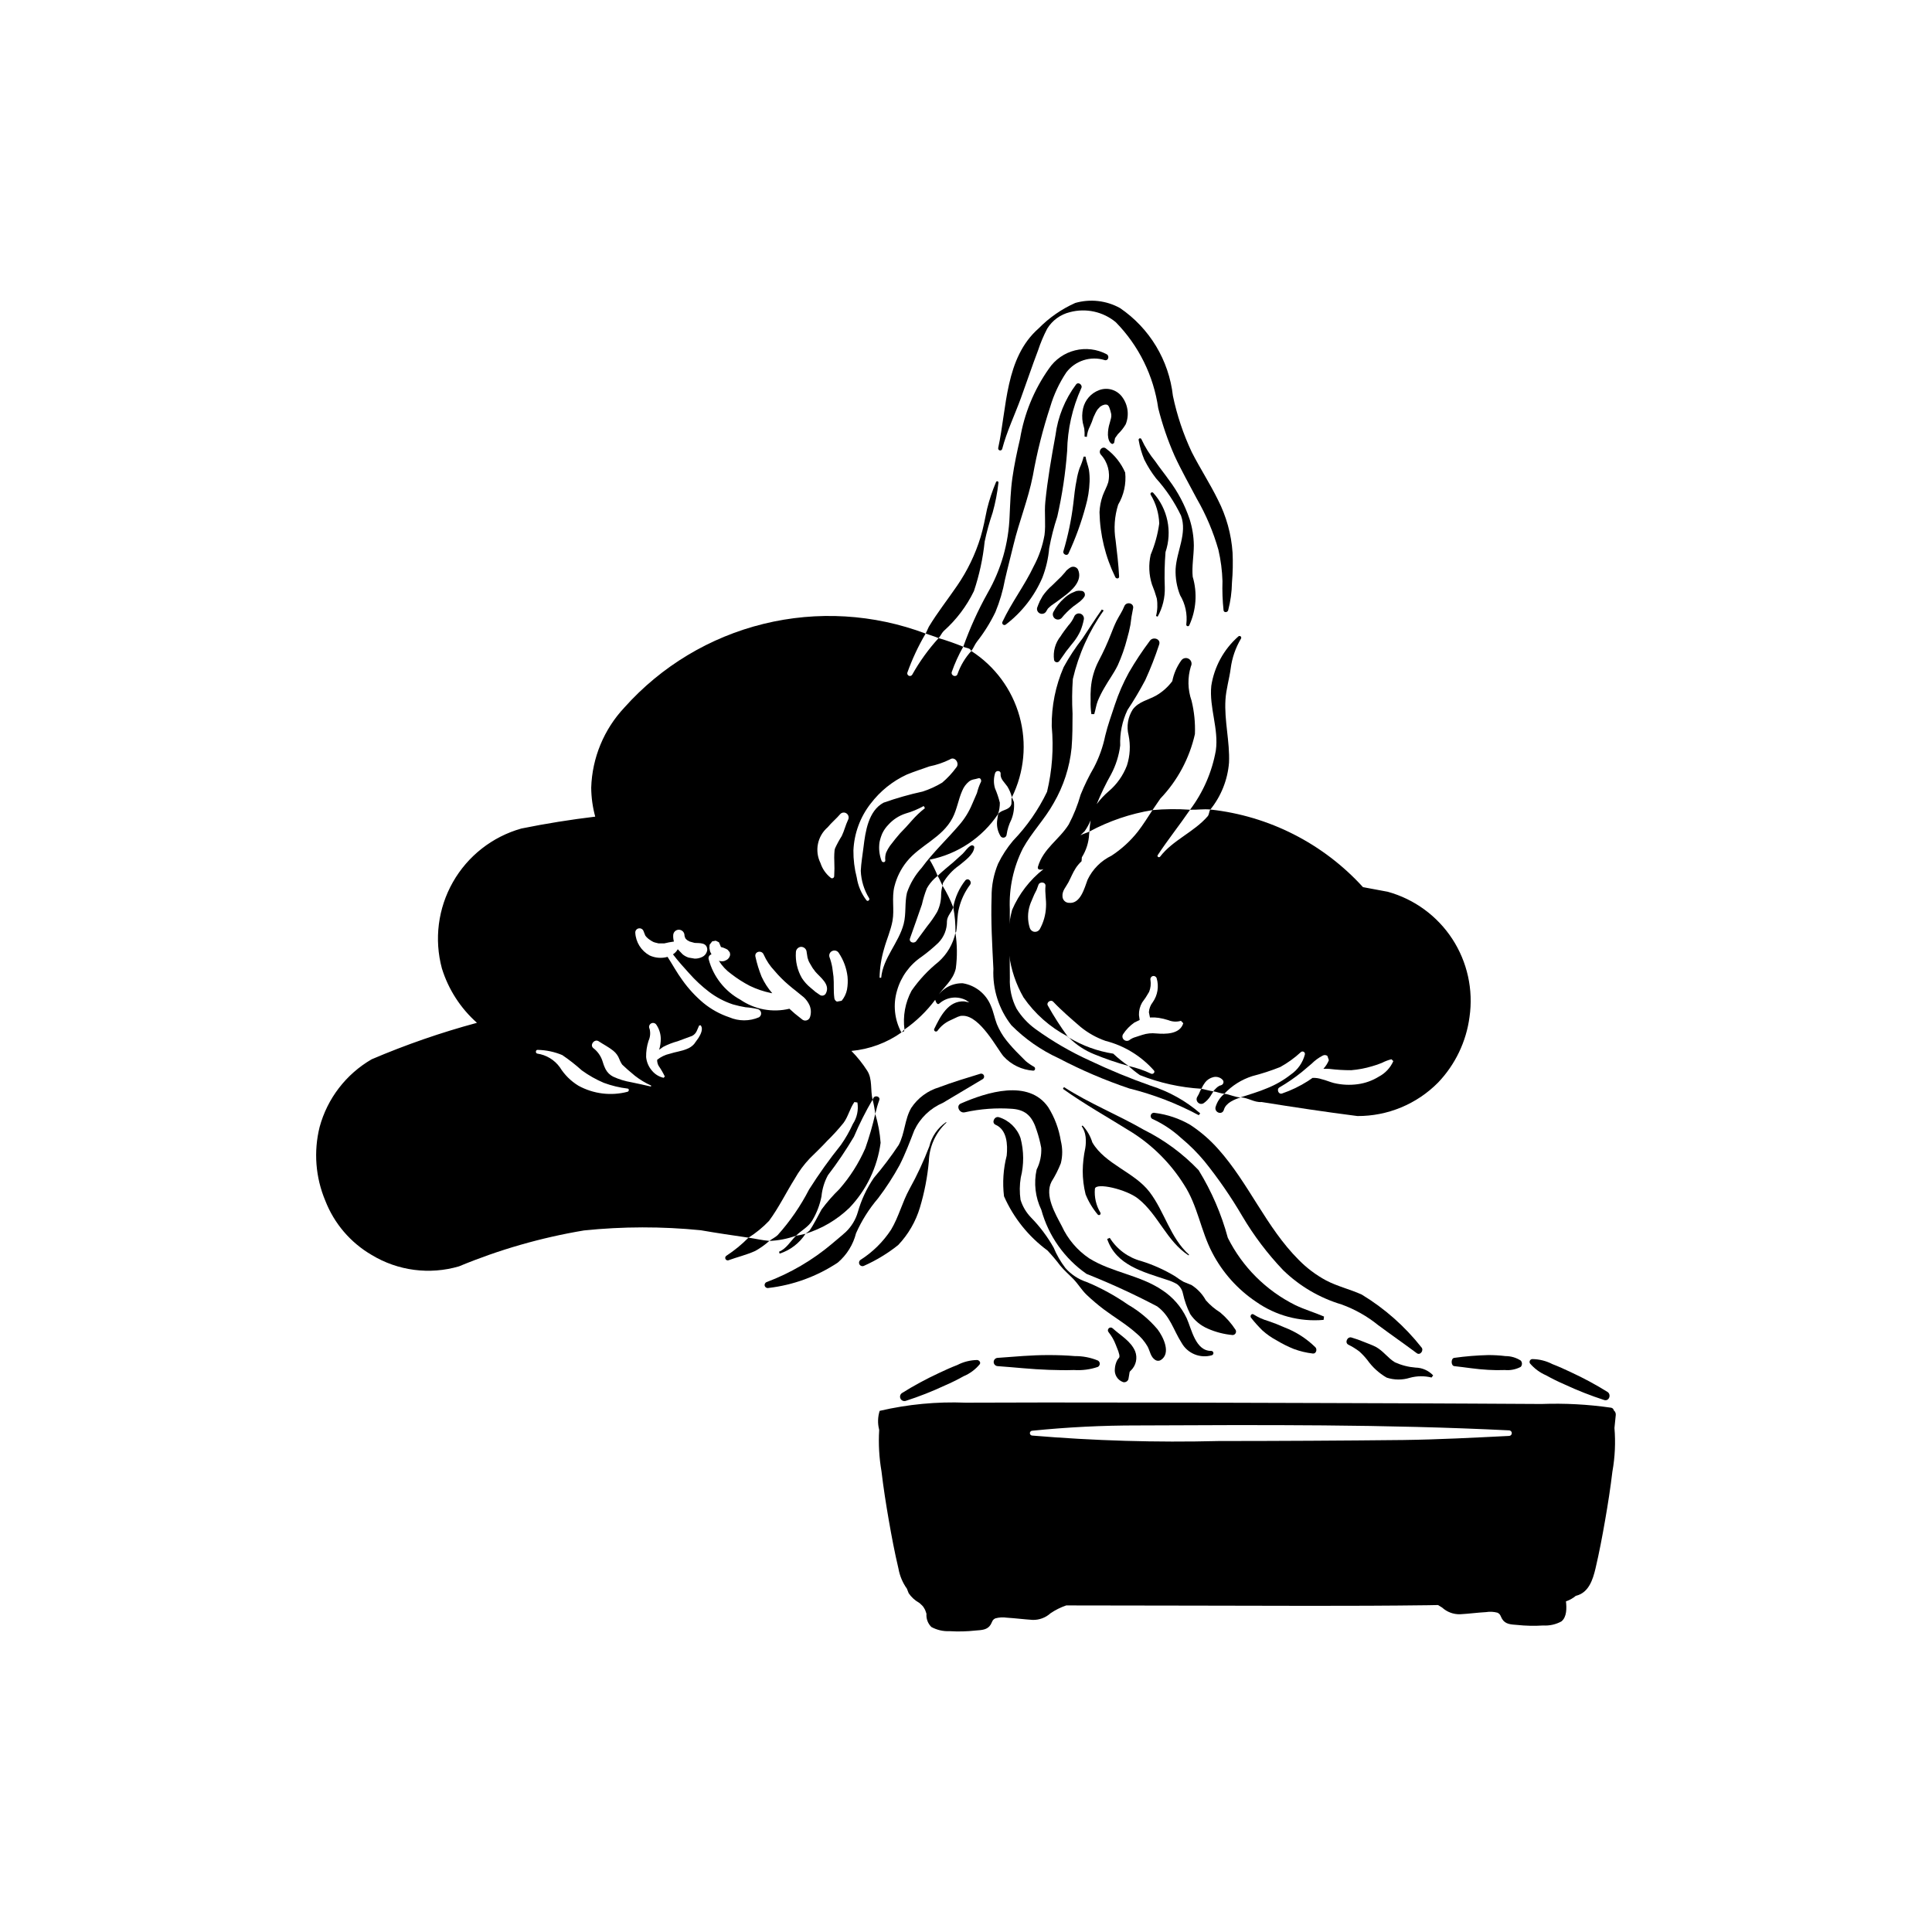 <?xml version="1.0" encoding="UTF-8"?>
<!-- Uploaded to: SVG Repo, www.svgrepo.com, Generator: SVG Repo Mixer Tools -->
<svg fill="#000000" width="800px" height="800px" version="1.1" viewBox="144 144 512 512" xmlns="http://www.w3.org/2000/svg">
 <g>
  <path d="m366.45 459.12c-1.723 1.672-3.305 3.481-4.731 5.414-1.062 1.895-1.984 3.863-3.223 5.633l-1.031 0.789v-0.004c4.371-1.348 8.367-3.707 11.66-6.887 4.504-4.723 7.391-10.75 8.246-17.219-0.188-2.598-0.664-5.164-1.422-7.652-0.703 3.09-1.586 6.137-2.637 9.125-1.723 3.93-4.035 7.574-6.863 10.801z"/>
  <path d="m383.57 417.33 0.102-0.504-0.707 0.707z"/>
  <path d="m354.66 456.3c1.09-1.926 2.414-3.707 3.938-5.312 1.543-1.523 3.094-3 4.57-4.602h-0.004c1.551-1.508 3.012-3.113 4.375-4.797 1.254-1.695 1.668-3.812 2.879-5.535l0.812 0.121-0.004 0.004c0.324 1.977-0.109 4.004-1.207 5.684-0.887 1.957-1.953 3.828-3.191 5.582-3.023 3.769-5.832 7.703-8.414 11.785-2.246 4.363-5.039 8.422-8.316 12.078-0.641 0.617-1.488 0.984-2.207 1.551h0.031v-0.004c2.398-0.098 4.766-0.562 7.023-1.375 1.457-1.449 3.383-2.359 4.367-4.133 1.148-1.938 1.953-4.059 2.387-6.273 0.184-1.973 0.766-3.891 1.711-5.633 2.5-3.262 4.805-6.672 6.894-10.207 1.434-3.375 3.082-6.656 4.938-9.816-0.621-2.582 0.02-5.441-1.426-7.676-1.211-1.887-2.613-3.644-4.188-5.238 4.82-0.441 9.438-2.152 13.375-4.969l-0.152 0.023c-1.816-3.387-2.223-7.359-1.125-11.043 1.039-3.66 3.34-6.832 6.492-8.957 1.559-1.129 3.039-2.363 4.434-3.688 1.512-1.531 2.34-3.609 2.297-5.758 0.102-1.477 1.27-2.387 1.668-3.664v-0.004c-0.766-1.992-1.715-3.914-2.836-5.731-0.227 0.77-0.352 1.562-0.371 2.363 0.008 1.594-0.355 3.168-1.062 4.598-0.785 1.336-1.672 2.609-2.652 3.812l-2.879 3.91c-0.566 0.762-2.016 0.344-1.66-0.715 1.031-2.977 2.144-5.953 3.148-8.953l0.004 0.004c0.328-1.477 0.77-2.926 1.328-4.332 0.535-0.945 1.211-1.809 1.996-2.562l0.848-0.738v0.004c-0.59-1.484-1.301-2.914-2.121-4.281 7.414-1.473 13.941-5.824 18.148-12.105 0.312-0.969 0.469-1.98 0.461-3-0.324-1.305-0.754-2.578-1.285-3.812-0.395-1.328-0.379-2.742 0.043-4.059 0.25-0.762 1.531-0.688 1.449 0.203-0.129 1.379 1.051 2.312 1.785 3.371v-0.004c0.547 0.891 0.953 1.863 1.199 2.879 3.289-6.656 4.012-14.289 2.027-21.441-1.984-7.152-6.535-13.324-12.781-17.332-1.605 1.754-2.84 3.809-3.637 6.051-0.258 1.008-1.758 0.59-1.562-0.441 0.816-2.336 1.836-4.594 3.059-6.742-2.137-0.879-4.316-1.641-6.531-2.289-2.699 2.965-5.047 6.223-7.004 9.719-0.188 0.285-0.555 0.398-0.867 0.262-0.316-0.133-0.488-0.469-0.414-0.805 1.285-3.606 2.91-7.078 4.852-10.379-13.727-5.172-28.695-6.07-42.941-2.574-14.25 3.496-27.102 11.223-36.879 22.16-5.426 5.773-8.559 13.332-8.805 21.254 0.023 2.594 0.379 5.172 1.062 7.676-6.519 0.785-13.043 1.82-19.574 3.148-7.684 2.164-14.203 7.273-18.145 14.211-3.941 6.941-4.988 15.156-2.914 22.863 1.723 5.562 4.938 10.551 9.297 14.414-9.52 2.566-18.844 5.797-27.91 9.668-6.785 3.934-11.742 10.383-13.793 17.953-1.617 6.504-1.086 13.355 1.512 19.531 2.352 6.043 6.684 11.109 12.285 14.367 6.949 4.211 15.344 5.305 23.137 3.023 10.645-4.426 21.762-7.621 33.133-9.52 10.281-1.062 20.645-1.078 30.934-0.051 4.211 0.738 8.438 1.352 12.664 1.969h-0.004c1.992-1.254 3.82-2.75 5.441-4.453 2.609-3.539 4.527-7.523 6.859-11.238zm44.355-102.78c0.383-0.941 0.996-1.77 1.781-2.41 0.816-0.641 1.543-0.543 2.398-0.836 0.719-0.297 1.035 0.664 0.672 1.133v-0.004c-0.406 0.887-0.73 1.809-0.965 2.758l-1.254 2.902h-0.004c-0.824 2.004-1.965 3.863-3.383 5.508-3.316 3.887-6.953 7.254-9.988 11.387h0.004c-1.742 1.918-3.078 4.168-3.918 6.617-0.645 2.707-0.168 5.535-0.871 8.262-1.309 5.043-5.481 9.027-5.965 14.27h-0.422c0.051-2.602 0.449-5.184 1.191-7.676 0.684-2.484 1.77-4.844 2.234-7.402 0.543-3.023-0.258-6.074 0.504-9.102 0.598-2.402 1.711-4.644 3.258-6.57 3.562-4.426 9.402-6.32 12.152-11.609 1.184-2.285 1.527-4.867 2.574-7.231zm-21.938 13.703c0.16-0.812 0.41-1.602 0.738-2.359 0.402-0.848 0.941-1.621 1.598-2.289 1.234-1.379 2.812-2.41 4.574-2.981 1.676-0.477 3.285-1.145 4.805-1.992l0.324 0.566c-1.27 0.992-2.441 2.106-3.5 3.324-1.016 1.156-2.031 2.289-3.113 3.371l-1.242 1.477-1.418 1.816c-0.391 0.559-0.727 1.152-1.004 1.773-0.23 0.664-0.309 1.367-0.227 2.066 0.043 0.613-0.812 0.641-0.992 0.121-0.594-1.559-0.781-3.246-0.543-4.898zm-2.336-10.258h-0.004c2.512-3.312 5.801-5.957 9.574-7.699 1.957-0.805 4-1.449 5.992-2.164h-0.004c1.887-0.375 3.719-0.996 5.441-1.848 1.293-0.934 2.688 1.082 1.656 2.164v0.004c-1.07 1.469-2.316 2.809-3.703 3.984-1.625 0.98-3.359 1.773-5.168 2.359-3.516 0.766-6.984 1.75-10.375 2.953-4.023 2.164-4.816 7.676-5.309 11.758-0.246 2.09-0.633 4.207-0.727 6.297v0.004c0.105 2.578 0.871 5.086 2.227 7.281 0.215 0.441-0.363 0.934-0.707 0.543v-0.004c-1.355-1.758-2.242-3.832-2.582-6.027-0.613-2.352-0.91-4.777-0.887-7.211 0.199-4.508 1.797-8.84 4.57-12.398zm-6.273 49.273c-0.219 1.094-0.707 2.117-1.422 2.977l-1.25 0.223c-0.422-0.184-0.699-0.598-0.703-1.059-0.246-1.844-0.043-3.715-0.211-5.559l-0.324-2.461c-0.168-0.941-0.418-1.863-0.75-2.758-0.188-0.656 0.156-1.348 0.793-1.598 0.629-0.266 1.359-0.023 1.703 0.566 1.25 1.871 2.039 4.012 2.301 6.246 0.113 1.141 0.066 2.289-0.137 3.418zm-5.125-43c1.023-1.254 2.312-2.289 3.348-3.519 0.457-0.473 1.199-0.516 1.711-0.102 0.508 0.402 0.648 1.109 0.332 1.672-0.656 1.379-0.996 2.879-1.66 4.254v0.004c-0.664 1.047-1.258 2.141-1.777 3.269l-0.117 0.441-0.02 0.195-0.062 0.82c-0.039 0.664-0.023 1.305 0 1.945 0.059 1.328 0.051 2.656-0.031 3.984-0.004 0.223-0.141 0.426-0.348 0.512-0.207 0.086-0.445 0.039-0.605-0.121-1.254-1.004-2.188-2.356-2.684-3.883-1.598-3.227-0.812-7.125 1.914-9.473zm-6.996 31.688-0.004-0.004c0.781 0.023 1.406 0.648 1.43 1.426l0.227 1.426 0.234 0.738 0.082 0.195 0.152 0.32 0.805 1.379 0.195 0.297 0.258 0.32 0.227 0.32 0.02 0.051c1.352 1.625 4.199 3.469 2.856 5.93v-0.004c-0.305 0.516-0.969 0.691-1.488 0.395l-1.309-0.906-0.293-0.277h-0.004l-0.043-0.027-0.875-0.738c-0.895-0.727-1.672-1.59-2.305-2.559-1.199-2.078-1.754-4.465-1.594-6.859 0.016-0.781 0.648-1.41 1.426-1.43zm-24.164 1.23-0.188-0.895 0.062-0.906 0.684-0.887 0.941-0.172 0.848 0.418 0.43 1.008 0.035 0.121 0.062 0.125 0.062 0.023 0.07 0.023 0.301 0.074 0.301 0.102 0.578 0.246 0.383 0.203h-0.004l0.02 0.023 0.18 0.121 0.102 0.102-0.215-0.18 0.543 0.641 0.117 0.543-0.047 0.367-0.004-0.004c-0.133 0.496-0.465 0.914-0.914 1.16l-0.613 0.27h-0.004c-0.383 0.086-0.781 0.086-1.168 0l-0.246-0.074c0.859 1.379 1.98 2.574 3.301 3.516 1.547 1.199 3.199 2.254 4.938 3.152 1.75 0.84 3.594 1.469 5.492 1.867l0.426 0.074c-1.148-1.324-2.106-2.809-2.836-4.402-0.684-1.699-1.223-3.453-1.613-5.238-0.375-1.426 1.66-1.914 2.184-0.59 0.703 1.578 1.672 3.023 2.859 4.277 1.145 1.359 2.398 2.621 3.754 3.766l1.059 0.887 0.312 0.246 0.32 0.246 2.305 1.871v-0.004c0.652 0.605 1.172 1.332 1.539 2.141 0.414 0.984 0.461 2.086 0.129 3.102-0.133 0.441-0.484 0.785-0.934 0.898-0.449 0.117-0.926-0.012-1.254-0.336l-1.855-1.477-1.426-1.277h-0.004c-4.469 1.07-9.184 0.203-12.977-2.387-4.148-2.266-7.184-6.133-8.402-10.699-0.086-0.273-0.059-0.57 0.078-0.824 0.141-0.25 0.375-0.434 0.652-0.504zm-21.844 37.172-0.004-0.004c-4.394 1.16-9.066 0.586-13.051-1.602-2.004-1.223-3.691-2.898-4.926-4.894-1.426-1.961-3.582-3.266-5.984-3.617-0.543-0.121-0.438-1.059 0.137-0.984 2.234 0.047 4.441 0.516 6.5 1.379 1.816 1.234 3.547 2.59 5.18 4.059 1.812 1.316 3.769 2.422 5.828 3.297 2.039 0.754 4.16 1.266 6.316 1.523 0.445 0.047 0.383 0.711 0 0.836zm6.152-1.387c-1.723-0.418-3.457-0.762-5.184-1.133-1.656-0.277-3.269-0.773-4.797-1.477-0.863-0.426-1.566-1.117-2.016-1.969-0.371-0.746-0.664-1.531-0.887-2.336-0.461-1.297-1.285-2.434-2.379-3.273-1.016-0.836 0.312-2.508 1.402-1.82 1.297 0.859 2.688 1.551 3.906 2.531v0.004c0.73 0.586 1.285 1.359 1.609 2.238l0.152 0.371 0.184 0.371 0.266 0.465 0.148 0.223 1.445 1.328 1.949 1.648c1.32 1.027 2.762 1.895 4.293 2.582zm12.602-12.867-1.145 1.602c-0.52 0.586-1.18 1.031-1.914 1.305-1.453 0.617-3.062 0.785-4.559 1.281v-0.004c-1.215 0.273-2.352 0.82-3.324 1.602-0.016 0.547 0.113 1.09 0.371 1.57 0.629 0.906 1.188 1.859 1.664 2.856l-0.324 0.344c-1.199-0.266-2.277-0.922-3.062-1.867-0.895-1.02-1.445-2.293-1.57-3.644-0.027-1.449 0.188-2.898 0.633-4.277 0.457-0.996 0.559-2.113 0.289-3.176-0.141-0.238-0.18-0.527-0.105-0.793 0.07-0.27 0.242-0.5 0.484-0.641 0.5-0.293 1.145-0.125 1.438 0.379 0.719 1.07 1.113 2.324 1.141 3.613 0.012 1.008-0.133 2.016-0.43 2.977l1.059-0.762c1.227-0.637 2.519-1.141 3.856-1.5l1.988-0.738 1.797-0.66c0.543-0.266 0.98-0.707 1.234-1.254l0.672-1.527 0.379-0.051c0.812 0.934-0.016 2.484-0.57 3.367zm8.18-5.484c-2.496-0.836-4.82-2.117-6.856-3.789-2.098-1.758-3.961-3.777-5.547-6.004-1.465-1.984-2.633-4.156-3.961-6.215-1.578 0.438-3.262 0.305-4.75-0.375-2.238-1.227-3.684-3.527-3.805-6.078-0.004-0.566 0.422-1.043 0.984-1.105 0.555-0.074 1.082 0.27 1.234 0.812l0.453 1.133 0.109 0.121 0.223 0.27 0.48 0.441 0.031 0.023h0.012l0.266 0.195 0.555 0.367 0.512 0.27 0.078 0.023 0.312 0.102 0.695 0.172 0.211 0.047h0.203c0.48 0.023 0.945 0 1.422 0l0.012-0.023 0.344-0.066 0.762-0.172 1.348-0.223c-0.152-0.516-0.219-1.059-0.195-1.598-0.008-0.402 0.145-0.793 0.426-1.082 0.281-0.289 0.668-0.453 1.07-0.453s0.789 0.164 1.07 0.453c0.281 0.289 0.434 0.68 0.426 1.082l0.031 0.172 0.055 0.172 0.062 0.195 0.109 0.223 0.086 0.121 0.289 0.27 0.047 0.051 0.07 0.047 0.621 0.344 1.32 0.367c1.371 0.074 3.246-0.121 3.348 1.746l0.004 0.008c-0.066 0.852-0.586 1.605-1.359 1.969-0.613 0.305-1.293 0.457-1.977 0.441l-1.598-0.27c-0.582-0.184-1.121-0.477-1.594-0.863l-1.297-1.352c-0.305 0.547-0.742 1.012-1.27 1.352 1.328 1.746 2.812 3.394 4.281 5.019h0.004c1.605 1.82 3.387 3.473 5.316 4.945 1.895 1.434 4.012 2.547 6.269 3.297 1.102 0.316 2.223 0.57 3.356 0.762 1.109 0.074 2.207 0.242 3.289 0.492 0.449 0.137 0.777 0.523 0.84 0.992 0.062 0.465-0.156 0.922-0.555 1.172-2.512 1.082-5.359 1.082-7.875 0z"/>
  <path d="m385.57 406.55c-1.684 3.148-2.34 6.746-1.871 10.281 3.113-2.172 5.859-4.828 8.133-7.871 0.211 0.664 0.605 1.551 1.188 0.906v0.004c1.949-1.664 4.711-1.984 6.988-0.809l0.867 0.59-1.328-0.27c-4.285-0.246-6.383 4.059-7.969 7.305h-0.004c-0.09 0.234 0.004 0.496 0.223 0.621 0.215 0.121 0.492 0.066 0.645-0.129 0.859-1.207 2.027-2.168 3.379-2.777l2-0.934 0.762-0.25 0.598-0.023c4.586-0.023 9.152 8.906 10.77 10.75 2.027 2.219 4.832 3.574 7.828 3.789 0.57 0.051 0.707-0.738 0.277-1.008-0.793-0.438-1.539-0.945-2.231-1.527l-1.688-1.695c-1.219-1.195-2.363-2.461-3.43-3.789-1.047-1.316-1.898-2.777-2.535-4.332-0.605-1.574-0.875-3.223-1.562-4.797-1.254-3.164-4.074-5.441-7.43-6.004-2.719-0.098-5.293 1.238-6.777 3.519 1.637-2.512 4.168-4.258 4.894-7.43 0.418-3.137 0.383-6.32-0.098-9.445-0.645 2.969-2.215 5.656-4.484 7.672-2.738 2.195-5.144 4.773-7.144 7.652z"/>
  <path d="m451.46 371.01c-0.289 0.367-0.922 0.023-0.652-0.395 2.688-4.082 5.805-7.973 8.574-12.031v0.004c-3.32-0.238-6.652-0.203-9.965 0.098-1.254 1.914-2.473 3.887-3.887 5.707-1.961 2.488-4.316 4.637-6.965 6.371-2.781 1.34-5.019 3.586-6.344 6.371-0.832 2.191-1.875 6.496-4.969 6.125v0.004c-0.922-0.035-1.66-0.781-1.684-1.703-0.129-1.477 0.93-2.508 1.574-3.738 0.656-1.254 1.168-2.582 1.957-3.789 0.434-0.656 0.945-1.258 1.523-1.793l0.078-1.059h0.004c1.164-1.848 1.828-3.965 1.926-6.148l0.074-0.664c-0.781 0.395-1.625 0.566-2.391 1.008l1.156-1.133-0.004 0.004c0.621-0.895 1.148-1.852 1.57-2.856-0.164 0.984-0.277 1.98-0.336 2.977 5.219-2.809 10.867-4.731 16.715-5.68l2.086-3.051c4.551-4.766 7.719-10.676 9.164-17.102 0.117-2.973-0.18-5.945-0.887-8.832-1.031-2.938-1.098-6.129-0.184-9.105 0.383-0.711 0.137-1.594-0.559-2.004-0.695-0.41-1.586-0.199-2.023 0.48-1.16 1.625-1.961 3.481-2.344 5.441-1.137 1.531-2.574 2.82-4.227 3.785-2.164 1.23-4.644 1.598-6.234 3.691-1.305 2.027-1.711 4.5-1.125 6.84 0.551 2.672 0.402 5.445-0.438 8.043-1.004 2.629-2.648 4.965-4.789 6.789-1.203 1.016-2.281 2.172-3.211 3.445l0.066-0.172c1.09-2.66 2.34-5.246 3.75-7.75 1.258-2.375 2.074-4.961 2.406-7.625-0.129-3.242 0.531-6.469 1.926-9.398 1.703-2.559 3.273-5.203 4.711-7.922 1.398-3.062 2.625-6.199 3.676-9.398 0.555-1.527-1.637-2.215-2.449-1.031-2.019 2.691-3.879 5.5-5.566 8.414-1.496 2.723-2.742 5.582-3.715 8.535-0.895 2.754-1.895 5.438-2.559 8.242-0.602 2.91-1.602 5.727-2.977 8.363-1.352 2.324-2.531 4.738-3.535 7.231-0.773 2.738-1.832 5.383-3.156 7.898-2.551 4.059-6.723 6.348-8.156 11.191-0.266 0.906 0.762 0.887 1.469 0.641h0.004c-3.641 2.856-6.504 6.574-8.328 10.824-2.082 7.824-0.992 16.152 3.031 23.176 3.004 4.34 7.016 7.883 11.688 10.332-1.898-2.598-3.637-5.309-5.207-8.117-0.566-0.836 0.707-1.77 1.383-1.082 2.258 2.387 4.797 4.551 7.269 6.691 1.965 1.602 4.195 2.852 6.586 3.688 4.984 1.273 9.469 4.016 12.871 7.875 0.363 0.492-0.324 1.082-0.816 0.805-1.895-0.895-3.883-1.57-5.93-2.016 0.941 0.871 1.945 1.676 2.996 2.41 5.207 2.066 10.707 3.289 16.297 3.617 0.27-0.602 0.605-1.172 1.004-1.699 0.543-0.688 1.305-1.172 2.16-1.379 0.465-0.117 0.953-0.102 1.41 0.051 0.465 0.137 0.875 0.422 1.168 0.812 0.133 0.234 0.152 0.52 0.047 0.77-0.102 0.246-0.316 0.438-0.574 0.508l-0.246 0.102h-0.129l-0.102 0.074-0.203 0.121-0.211 0.148-0.055 0.023-0.324 0.297-0.582 0.59-0.184 0.27c0.984 0.148 1.914 0.566 2.898 0.641 2.035-2.168 4.59-3.777 7.422-4.676 2.516-0.645 4.988-1.449 7.398-2.41 1.969-1.086 3.801-2.41 5.457-3.938 0.203-0.199 0.516-0.238 0.766-0.098 0.25 0.145 0.375 0.434 0.305 0.715-0.559 2.16-1.879 4.051-3.723 5.312-1.91 1.496-4.019 2.715-6.273 3.617-2.301 0.984-4.691 1.648-7.055 2.434 1.898 0.023 3.672 1.402 5.566 1.23 8.449 1.352 16.918 2.633 25.406 3.715 8.035 0.039 15.746-3.164 21.391-8.879 4.543-4.762 7.457-10.844 8.32-17.367 1.047-7.223-0.574-14.578-4.562-20.688-3.988-6.109-10.07-10.551-17.102-12.5l-6.57-1.227c-10.523-11.562-24.91-18.879-40.449-20.566-0.395 0.543-0.27 1.281-0.715 1.797-3.621 4.18-9.246 6.32-12.582 10.676zm-31.926 19.262c-0.305 0.48-0.859 0.738-1.422 0.664-0.562-0.074-1.031-0.469-1.203-1.012-0.641-2-0.621-4.156 0.055-6.144l0.215-0.59 0.289-0.664 0.035-0.102 0.574-1.352 0.633-1.254 0.461-1.254c0.289-1.031 2.016-0.859 1.895 0.246-0.191 1.844 0.258 3.691 0.137 5.559v-0.004c-0.086 2.074-0.656 4.094-1.668 5.906zm30.879 27.602c-1.227-0.137-2.473-0.012-3.652 0.367l-1.82 0.59c-0.531 0.145-1.035 0.379-1.488 0.691-0.422 0.402-1.078 0.434-1.535 0.074-0.477-0.348-0.605-1-0.305-1.5 0.801-1.23 1.828-2.289 3.031-3.125l1.375-0.66-0.184-1.312c-0.035-1.152 0.25-2.293 0.824-3.297 0.688-0.902 1.312-1.855 1.867-2.848 0.406-1.008 0.531-2.106 0.355-3.176-0.094-0.445 0.172-0.887 0.613-1.004 0.438-0.117 0.891 0.129 1.031 0.562 0.648 2.172 0.266 4.519-1.039 6.371-0.605 0.758-0.961 1.688-1.016 2.656l0.281 1.379 0.012 0.023 0.141-0.023h0.004c0.73-0.039 1.465-0.008 2.188 0.102 0.863 0.141 1.711 0.348 2.539 0.613 1.059 0.438 2.231 0.496 3.328 0.172l0.617 0.641c-0.898 2.973-4.762 2.898-7.168 2.703zm44.152 5.856c0.391-0.203 0.859-0.164 1.211 0.102l0.387 1.133v-0.004c-0.34 0.848-0.832 1.621-1.453 2.285 0.547-0.023 1.094 0 1.629 0.023v0.004c1.906 0.234 3.824 0.352 5.742 0.344 1.891-0.156 3.758-0.512 5.574-1.059 0.871-0.246 1.73-0.539 2.57-0.887 0.801-0.414 1.648-0.738 2.519-0.957l0.504 0.492v-0.004c-0.781 1.777-2.144 3.234-3.867 4.133-1.699 1.051-3.598 1.73-5.578 1.992-2.117 0.289-4.266 0.18-6.34-0.32-1.059-0.27-2.055-0.738-3.117-0.984l-0.004 0.004c-0.805-0.281-1.656-0.41-2.508-0.371l-1.223 0.836c-2.144 1.367-4.441 2.473-6.848 3.297-0.953 0.344-1.535-1.156-0.684-1.625h0.004c2.066-1.203 4.039-2.559 5.902-4.059l2.59-2.191v0.004c0.875-0.883 1.883-1.621 2.988-2.188z"/>
  <path d="m427 418.84 0.301 0.203-0.402-0.402z"/>
  <path d="m392.74 507.91c-3.328 1.547-6.559 3.297-9.672 5.242-0.484 0.301-0.68 0.914-0.453 1.441 0.223 0.527 0.797 0.812 1.352 0.672 3.566-1.145 7.055-2.519 10.449-4.106 1.688-0.727 3.332-1.539 4.938-2.438 1.66-0.695 3.129-1.785 4.281-3.172 0.352-0.516-0.129-1.059-0.652-1.133-1.844 0.027-3.656 0.48-5.289 1.328-1.68 0.641-3.332 1.402-4.953 2.164z"/>
  <path d="m558.67 510.91c3.398 1.582 6.887 2.953 10.449 4.109 1.309 0.395 1.961-1.426 0.891-2.141-3.113-1.938-6.344-3.676-9.672-5.215-1.613-0.762-3.273-1.523-4.949-2.164-1.637-0.848-3.449-1.301-5.289-1.328-0.27 0.004-0.516 0.148-0.648 0.379-0.133 0.234-0.137 0.52-0.004 0.754 1.164 1.371 2.629 2.457 4.281 3.172 1.605 0.895 3.254 1.707 4.941 2.434z"/>
  <path d="m421.95 503.11c-4.551-0.023-9.023 0.418-13.547 0.738h-0.004c-0.59 0.02-1.062 0.504-1.062 1.094 0 0.594 0.473 1.078 1.062 1.098 4.519 0.32 9.012 0.836 13.547 0.984 2.215 0.074 4.434 0.121 6.648 0.047h0.004c2.16 0.145 4.324-0.137 6.371-0.836 0.297-0.176 0.48-0.492 0.48-0.836s-0.184-0.664-0.48-0.836c-1.938-0.801-4.019-1.203-6.113-1.184-2.301-0.195-4.602-0.27-6.906-0.27z"/>
  <path d="m529.4 506.04c3 0.32 5.973 0.836 8.984 0.984 1.469 0.09 2.938 0.105 4.406 0.047 1.457 0.141 2.926-0.152 4.223-0.836 0.426-0.477 0.426-1.195 0-1.672-1.207-0.777-2.617-1.188-4.051-1.184-1.52-0.188-3.047-0.277-4.578-0.27-3.008 0.074-6.008 0.32-8.984 0.738-0.93 0.098-0.93 2.09 0 2.191z"/>
  <path d="m571.68 517.77c-0.066-0.371-0.363-0.66-0.738-0.715-6.106-0.883-12.273-1.211-18.438-0.984-6.219-0.051-12.43-0.051-18.648-0.102-12.59-0.074-25.184-0.102-37.777-0.148-25.02-0.098-50.043-0.148-75.066-0.148-7.027 0-14.066 0.051-21.094 0.051h-0.004c-7.66-0.305-15.324 0.426-22.793 2.168-0.508 1.59-0.566 3.297-0.156 4.918l0.023 0.203c-0.215 3.641-0.008 7.297 0.613 10.895 0.512 4.356 1.195 8.684 1.945 13.012 0.746 4.281 1.543 8.512 2.547 12.742v0.004c0.34 1.934 1.109 3.766 2.25 5.363l0.461 1.18c0.699 1.035 1.633 1.895 2.719 2.508l0.266 0.195 0.074 0.074 0.547 0.516 0.254 0.297 0.02 0.023 0.387 0.641 0.148 0.324 0.02 0.051 0.238 0.688 0.043 0.148c-0.102 1.297 0.371 2.574 1.297 3.492 1.477 0.805 3.148 1.188 4.828 1.109 2.309 0.141 4.625 0.082 6.926-0.172 1.605-0.121 3.113-0.148 3.973-1.574 0.402-0.688 0.402-1.281 1.242-1.648 0.98-0.27 2.008-0.328 3.016-0.18 2.301 0.148 4.594 0.441 6.887 0.59 1.742 0.035 3.43-0.598 4.719-1.77 1.285-0.871 2.68-1.562 4.144-2.066h1.691c10.41 0.023 20.82 0.039 31.23 0.047 20.973 0.023 41.957 0.172 62.922-0.102l2.699-0.051 1.109 0.688v0.004c1.289 1.168 2.977 1.793 4.715 1.75 2.301-0.121 4.586-0.441 6.887-0.566 1.004-0.164 2.031-0.113 3.016 0.148 0.836 0.367 0.844 0.984 1.242 1.648 0.859 1.449 2.367 1.477 3.973 1.598 2.297 0.246 4.613 0.297 6.922 0.148 1.68 0.102 3.356-0.273 4.836-1.082 1.465-1.18 1.391-3.594 1.199-5.312 0.961-0.32 1.855-0.824 2.629-1.477l0.219-0.047c3.199-0.887 4.273-4.207 4.981-7.184 0.996-4.231 1.797-8.465 2.539-12.742 0.758-4.332 1.434-8.66 1.949-13.012l0.004-0.004c0.676-3.789 0.852-7.652 0.531-11.488l0.348-3.422c0.047-0.473-0.145-0.934-0.512-1.227zm-55.805 7.848c-16.316 0.172-32.633 0.262-48.949 0.27-16.477 0.414-32.969-0.07-49.395-1.449-0.34-0.02-0.605-0.301-0.605-0.641 0-0.34 0.266-0.621 0.605-0.641 9.312-0.945 18.668-1.414 28.031-1.402 32.785-0.148 65.59-0.32 98.344 1.305 0.406 0 0.738 0.328 0.738 0.738 0 0.406-0.332 0.738-0.738 0.738-9.348 0.465-18.672 0.957-28.031 1.082z"/>
  <path d="m342.36 471.99c-1.777 1.801-3.738 3.41-5.856 4.797-0.277 0.172-0.391 0.52-0.262 0.82 0.125 0.305 0.453 0.469 0.773 0.387 2.356-0.859 4.797-1.426 7.086-2.461v0.004c1.359-0.75 2.633-1.652 3.785-2.691-1.867-0.145-3.684-0.586-5.527-0.855z"/>
  <path d="m377.02 435.54c0.363-0.887-1.023-1.379-1.512-0.641l-0.258 0.516c0.32 1.246 0.559 2.512 0.703 3.789 0.277-1.242 0.633-2.469 1.066-3.664z"/>
  <path d="m350.46 475.71 0.141 0.516c2.828-0.914 5.254-2.773 6.871-5.266-0.828 0.219-1.672 0.391-2.519 0.516-1.496 1.477-2.543 3.445-4.492 4.234z"/>
  <path d="m382.41 452.75c1.512-2.977 2.688-6.102 3.887-9.199 1.551-3.269 4.242-5.859 7.57-7.281 3.527-2.066 7.043-4.231 10.57-6.297h0.004c0.324-0.207 0.453-0.617 0.305-0.973-0.152-0.355-0.535-0.547-0.91-0.457-3.691 1.133-7.336 2.215-10.953 3.59v0.004c-3.027 0.895-5.641 2.828-7.387 5.461-1.766 3-1.684 6.766-3.34 9.84-2.016 3.031-4.211 5.941-6.574 8.707-1.902 2.785-3.34 5.859-4.254 9.102-0.578 1.977-1.66 3.766-3.137 5.191-1.223 1.133-2.527 2.141-3.769 3.223v0.004c-5.129 4.312-10.949 7.723-17.223 10.086-0.418 0.133-0.656 0.574-0.539 0.996s0.547 0.68 0.977 0.578c6.566-0.762 12.863-3.062 18.375-6.719 2.387-2.031 4.082-4.758 4.852-7.797 1.492-3.348 3.457-6.465 5.84-9.25 2.121-2.789 4.027-5.734 5.707-8.809z"/>
  <path d="m387.79 464c1.199-3.984 1.988-8.082 2.363-12.227 0.117-3.91 1.797-7.613 4.66-10.277l-0.086-0.125c-2.227 1.516-3.812 3.805-4.445 6.422-1.488 3.902-3.25 7.691-5.277 11.34-1.898 3.445-2.828 7.356-4.863 10.75-2.094 3.199-4.844 5.914-8.062 7.973-0.418 0.262-0.551 0.812-0.301 1.238 0.25 0.426 0.797 0.574 1.23 0.336 3.227-1.438 6.262-3.281 9.02-5.484 2.672-2.82 4.648-6.227 5.762-9.945z"/>
  <path d="m465.15 503.16c0.277-0.086 0.453-0.359 0.414-0.645s-0.277-0.504-0.566-0.512c-4.176 0.051-5.184-5.707-6.523-8.684h-0.004c-1.43-3.016-3.664-5.578-6.457-7.406-5.898-4.008-13.285-4.672-19.328-8.414-3.18-2.133-5.707-5.102-7.305-8.582-1.691-3.223-4.613-8.094-2.719-11.758h-0.004c0.98-1.551 1.809-3.188 2.477-4.894 0.484-1.938 0.48-3.965-0.004-5.902-0.504-3.18-1.645-6.227-3.352-8.957-5.215-7.481-16.277-3.961-23.148-0.961-1.395 0.613-0.355 2.633 0.992 2.336l-0.004 0.004c4.156-0.926 8.426-1.242 12.672-0.934 3.801 0.297 5.371 2.289 6.457 5.758v-0.004c0.508 1.504 0.906 3.039 1.191 4.602 0.098 1.984-0.32 3.957-1.219 5.731-0.797 3.602-0.359 7.363 1.242 10.68 1.887 6.887 6.121 12.891 11.977 16.977 6.387 2.535 12.637 5.41 18.719 8.609 3.481 2.559 4.269 6.199 6.465 9.645 1.578 2.836 4.906 4.211 8.027 3.312z"/>
  <path d="m408.52 372.85c-1.172 2.797-1.762 5.801-1.738 8.832-0.223 6.371 0.164 12.766 0.48 19.113h-0.004c-0.242 5.379 1.449 10.668 4.769 14.91 3.625 3.648 7.879 6.617 12.559 8.758 6.008 3.152 12.254 5.824 18.684 7.992 6.406 1.59 12.594 3.969 18.414 7.086l0.383-0.492c-3.809-3.297-8.254-5.785-13.062-7.305-5.492-1.93-10.875-4.148-16.137-6.644-5.098-2.309-9.949-5.129-14.484-8.41-1.996-1.457-3.695-3.285-4.992-5.391-1.285-2.488-1.895-5.269-1.77-8.066-0.066-6.125-0.023-12.25-0.012-18.352h-0.004c-0.23-5.566 0.969-11.098 3.481-16.066 2.332-4.231 5.805-7.75 8.156-12.004 2.602-4.477 4.219-9.457 4.738-14.609 0.254-3.051 0.238-6.125 0.254-9.152h-0.004c-0.164-3.031-0.137-6.074 0.082-9.102 1.52-6.523 4.293-12.691 8.168-18.156l-0.488-0.27c-1.785 2.535-3.438 5.168-5.172 7.75v-0.004c-1.852 2.371-3.504 4.887-4.941 7.527-2.148 4.945-3.223 10.285-3.164 15.672 0.543 5.82 0.121 11.688-1.242 17.367-2.293 4.773-5.336 9.152-9.008 12.965-1.562 1.844-2.887 3.879-3.945 6.051z"/>
  <path d="m427.32 419c1.898 1.887 4.152 3.375 6.637 4.379 2.981 1.223 6.031 2.269 9.137 3.121-1.441-0.977-2.805-2.07-4.07-3.269-4.137-0.645-8.109-2.082-11.703-4.231z"/>
  <path d="m462.19 432.85-0.352 0.762-0.121 0.297-0.438 0.785c-0.281 0.48-0.203 1.086 0.191 1.477 0.387 0.414 1.012 0.496 1.492 0.199 0.723-0.496 1.336-1.129 1.805-1.871l0.801-1.281c-1.074-0.148-2.109-0.465-3.18-0.688z"/>
  <path d="m466.11 437.48c-0.219 1.426 1.812 2.09 2.234 0.613 0.523-1.82 2.719-2.707 4.371-3.246l0.043-0.023c-1.465-0.023-2.84-0.805-4.297-0.961v0.004c-1.141 0.93-1.961 2.195-2.352 3.613z"/>
  <path d="m397.41 390.88c0.355-2.09 0.184-4.207 0.75-6.273 0.551-2.203 1.531-4.273 2.887-6.098 0.656-0.836-0.414-2.016-1.211-1.211-1.641 2.078-2.746 4.527-3.215 7.137 0.43 2.234 0.625 4.512 0.582 6.789z"/>
  <path d="m448.1 500.8c0.707 1.305 0.785 2.828 2.121 3.641 0.43 0.246 0.957 0.246 1.383 0 2.836-1.797 0.676-6.144-0.832-8.141h0.004c-2.215-2.617-4.859-4.828-7.824-6.543-3.43-2.387-7.102-4.398-10.957-6.004-2.176-0.707-4.117-1.98-5.637-3.691-1.281-1.676-2.34-3.512-3.148-5.461-1.645-2.906-3.664-5.586-6-7.969-1.273-1.32-2.215-2.922-2.758-4.676-0.281-1.949-0.262-3.934 0.062-5.879 0.867-3.441 0.844-7.047-0.066-10.48-0.926-2.656-3.066-4.711-5.758-5.535-1.168-0.32-2.023 1.5-0.848 2.016 3.039 1.328 3.234 5.266 2.945 8.168-0.906 3.516-1.148 7.172-0.715 10.777 2.519 5.711 6.488 10.664 11.512 14.367 1.195 1.266 2.32 2.594 3.367 3.984 1.094 1.352 2.379 2.41 3.562 3.641 1.262 1.328 2.144 2.879 3.492 4.156h-0.004c1.422 1.344 2.91 2.606 4.465 3.789 2.856 2.141 6.016 3.984 8.676 6.371h0.004c1.18 0.977 2.18 2.148 2.953 3.469z"/>
  <path d="m440.56 503.8-0.445 0.59c-0.391 0.723-0.617 1.52-0.664 2.34-0.199 1.543 0.703 3.019 2.172 3.539 0.617 0.16 1.246-0.195 1.426-0.805l0.121-0.715 0.109-0.641 0.035-0.293 0.055-0.199 0.039-0.102 0.031-0.074h0.008l0.27-0.27h-0.004c1.359-1.312 1.797-3.309 1.113-5.07-1.137-2.707-3.887-4.184-5.945-6.074-0.289-0.293-0.766-0.297-1.059-0.004s-0.297 0.766-0.004 1.062c0.789 0.984 1.418 2.09 1.863 3.269l0.688 1.746 0.27 0.961 0.008 0.074 0.012 0.492-0.039 0.074z"/>
  <path d="m509.25 495.19c3.375 2.512 6.832 4.894 10.195 7.406 0.93 0.715 2-0.785 1.219-1.574-4.391-5.555-9.738-10.281-15.793-13.949-3.082-1.402-6.426-2.164-9.434-3.738-2.684-1.445-5.133-3.285-7.266-5.461-8.621-8.609-13.227-20.297-21.32-29.348-2.188-2.473-4.695-4.641-7.457-6.449-2.875-1.664-6.051-2.734-9.348-3.148-0.223-0.062-0.461-0.035-0.664 0.078-0.199 0.113-0.348 0.305-0.41 0.527-0.129 0.465 0.141 0.945 0.605 1.074 2.738 1.277 5.262 2.973 7.484 5.019 2.223 1.84 4.273 3.883 6.117 6.102 3.715 4.613 7.078 9.496 10.07 14.609 3.039 5.137 6.656 9.918 10.773 14.242 4.363 4.254 9.695 7.383 15.535 9.125 3.512 1.277 6.789 3.129 9.691 5.484z"/>
  <path d="m494.88 492.9c-2.508-1.082-5.129-1.844-7.602-3.023h0.004c-7.742-3.848-14.023-10.109-17.895-17.836-1.703-6.32-4.312-12.359-7.742-17.934-4.18-4.383-9.094-8.004-14.52-10.703-6.914-3.984-14.461-6.988-21.168-11.316l-0.27 0.469c5.898 4.207 12.145 7.676 18.27 11.512h0.004c5.586 3.543 10.309 8.293 13.82 13.898 3.633 5.559 4.414 12.176 7.473 18.008 2.719 5.242 6.715 9.719 11.621 13.012 5.211 3.66 11.547 5.359 17.891 4.797z"/>
  <path d="m506.39 504.46c1.344 1.883 3.078 3.461 5.086 4.621 1.992 0.656 4.141 0.676 6.144 0.051 1.879-0.516 3.863-0.543 5.754-0.074l0.426-0.566c-1.215-1.289-2.898-2.035-4.668-2.066-1.887-0.148-3.734-0.625-5.461-1.402-1.859-1.109-3.074-3-5.019-4.059-1.004-0.543-2.109-0.887-3.148-1.328-1.086-0.453-2.199-0.848-3.328-1.18-1.125-0.344-1.906 1.402-0.812 1.914 1.008 0.5 1.969 1.094 2.867 1.773 0.785 0.707 1.508 1.48 2.16 2.316z"/>
  <path d="m471.44 496.42c-1.121-1.723-2.492-3.273-4.066-4.598-1.418-0.887-2.703-1.973-3.812-3.227-0.91-1.648-2.223-3.047-3.816-4.055l-2.121-0.859v-0.004c-0.75-0.434-1.473-0.91-2.172-1.426-2.832-1.719-5.867-3.082-9.031-4.059-3.453-0.926-6.426-3.121-8.324-6.148l-0.688 0.297c2.363 6.984 9.594 8.734 15.844 10.824 0.922 0.273 1.812 0.652 2.648 1.129 0.824 0.609 1.395 1.504 1.586 2.512 0.418 1.891 1.066 3.727 1.941 5.461 1.148 1.695 2.762 3.027 4.648 3.836 2.082 0.918 4.305 1.492 6.574 1.699 0.328-0.004 0.629-0.18 0.793-0.465 0.16-0.285 0.16-0.633-0.004-0.918z"/>
  <path d="m476.22 492.34c-0.559-0.367-1.051 0.418-0.676 0.887v-0.004c0.922 1.172 1.918 2.281 2.977 3.328 1.16 1.047 2.445 1.949 3.828 2.68 1.469 0.887 3.004 1.652 4.594 2.289 1.605 0.586 3.277 0.984 4.977 1.18 0.871 0.102 1.211-1.109 0.684-1.648-2.348-2.312-5.152-4.113-8.23-5.289-1.391-0.629-2.812-1.188-4.262-1.672-1.375-0.395-2.684-0.984-3.891-1.75z"/>
  <path d="m445.62 461.66c5.332 4.231 7.535 11.242 13.359 15.031l0.137-0.172c-4.988-4.477-6.492-11.414-10.469-16.625-4.008-5.266-11.801-7.356-15.164-13.137l-0.004-0.004c-0.508-1.668-1.387-3.199-2.578-4.477l-0.246 0.172c0.559 0.816 0.91 1.754 1.027 2.731l0.02 0.121v0.004c0.105 0.992 0.074 1.992-0.094 2.977-0.422 1.98-0.648 4-0.676 6.027 0 2.09 0.254 4.172 0.758 6.199 0.773 1.926 1.848 3.719 3.184 5.312 0.129 0.191 0.387 0.25 0.586 0.133s0.273-0.371 0.164-0.574c-1.148-1.906-1.66-4.133-1.461-6.348 0.281-1.727 8.344 0.145 11.457 2.629z"/>
  <path d="m433.09 326.36c-0.086 1.113-0.109 2.231-0.066 3.344-0.043 1.184 0.027 2.371 0.203 3.543h0.754c0.371-1.18 0.492-2.363 0.953-3.519 0.48-1.16 1.043-2.285 1.68-3.367 1.16-2.066 2.582-3.938 3.617-6.078 1.027-2.277 1.855-4.637 2.473-7.059 0.352-1.199 0.641-2.414 0.871-3.641 0.156-1.43 0.383-2.852 0.684-4.258 0.426-1.5-1.77-2.043-2.316-0.641-0.523 1.352-1.418 2.609-2.07 3.91-0.559 1.133-1.004 2.289-1.457 3.445l-0.004 0.004c-0.941 2.422-2.023 4.785-3.242 7.082-1.172 2.246-1.879 4.707-2.078 7.234z"/>
  <path d="m435.38 279.74c0.129 5.965 1.555 11.832 4.18 17.195 0.203 0.492 1.051 0.492 1.016-0.148-0.16-3.199-0.547-6.348-0.922-9.547-0.527-3.172-0.297-6.426 0.668-9.492 1.516-2.566 2.168-5.551 1.863-8.512-1.078-2.492-2.793-4.652-4.969-6.277-0.996-0.984-2.324 0.469-1.5 1.5 1.836 1.977 2.574 4.731 1.98 7.356-0.367 1.23-1.051 2.363-1.488 3.59v0.004c-0.488 1.395-0.766 2.856-0.828 4.332z"/>
  <path d="m466.21 342.89c-1.016 5.695-3.352 11.07-6.828 15.695 1.801 0.074 3.586-0.246 5.375-0.051 2.859-3.551 4.582-7.879 4.945-12.422 0.238-5.586-1.281-11.094-0.941-16.68 0.172-2.805 1.004-5.438 1.371-8.191 0.355-2.836 1.293-5.566 2.754-8.02 0.113-0.199 0.059-0.453-0.125-0.59-0.184-0.137-0.441-0.117-0.598 0.047-3.84 3.383-6.371 8.008-7.156 13.062-0.59 5.781 2.012 11.391 1.203 17.148z"/>
  <path d="m394.11 311.21c3.328-2.965 6.043-6.551 7.988-10.559 1.43-4.25 2.383-8.648 2.844-13.109 0.551-2.613 1.262-5.195 2.125-7.723 0.723-2.582 1.234-5.211 1.531-7.875 0.039-0.172-0.066-0.348-0.238-0.395s-0.352 0.055-0.406 0.223c-0.988 2.328-1.785 4.731-2.387 7.184-0.512 2.461-0.965 4.945-1.691 7.356-1.402 4.59-3.5 8.938-6.215 12.891-2.5 3.664-5.215 7.09-7.512 10.898l-0.836 1.797c1.152 0.418 2.305 0.738 3.434 1.211 0.512-0.566 0.816-1.359 1.363-1.898z"/>
  <path d="m414.52 249.58c1.555-4.254 2.977-8.535 4.59-12.766 0.645-1.969 1.453-3.875 2.41-5.711 1.348-2.195 3.512-3.769 6.016-4.379 4.242-1.129 8.773-0.141 12.156 2.66 6.082 6.207 10.027 14.195 11.254 22.801 1.082 4.305 2.523 8.512 4.312 12.574 1.797 3.91 3.93 7.652 5.934 11.465v-0.004c2.445 4.246 4.356 8.773 5.695 13.48 0.633 2.723 0.996 5.5 1.082 8.293-0.086 2.594 0.012 5.191 0.289 7.773 0.121 0.664 1.035 0.543 1.211 0 0.633-2.402 0.973-4.875 1.012-7.356 0.23-2.652 0.285-5.316 0.16-7.973-0.332-4.871-1.652-9.629-3.875-13.977-2.121-4.332-4.762-8.363-6.938-12.645-2.242-4.758-3.918-9.766-4.996-14.914-1.055-9.43-6.176-17.926-14.02-23.262-3.621-2.004-7.887-2.488-11.863-1.352-3.625 1.621-6.914 3.906-9.695 6.738-8.941 7.848-8.387 21.008-10.715 31.66h0.004c-0.082 0.289 0.086 0.59 0.375 0.672 0.289 0.082 0.59-0.086 0.672-0.375 1.195-4.574 3.309-8.98 4.93-13.406z"/>
  <path d="m401.41 316.52c0.59-0.785 0.906-1.723 1.5-2.484 1.91-2.434 3.547-5.062 4.891-7.848 1.137-2.758 1.98-5.629 2.519-8.562 0.707-3.098 1.531-6.176 2.273-9.27 1.488-6.176 3.887-12.004 5.109-18.23h0.004c1.102-6.227 2.652-12.367 4.633-18.375 0.953-3.227 2.391-6.285 4.262-9.082 2.363-3.09 6.402-4.387 10.121-3.246 0.953 0.297 1.348-0.984 0.641-1.5-5.356-2.891-12.027-1.242-15.418 3.812-3.906 5.535-6.516 11.887-7.625 18.574-0.793 3.371-1.523 6.816-2.016 10.258-0.492 3.445-0.582 6.766-0.75 10.234-0.258 7.16-2.258 14.152-5.828 20.367-2.543 4.551-4.699 9.309-6.449 14.219 0.547 0.297 1.211 0.297 1.754 0.613z"/>
  <path d="m423.71 259.37c-1.07 5.832-2.094 11.711-2.688 17.613-0.297 2.953 0.168 5.902-0.219 8.832h-0.004c-0.504 2.875-1.461 5.648-2.84 8.219-2.418 5.117-5.891 9.617-8.289 14.734h-0.004c-0.137 0.254-0.07 0.57 0.156 0.746 0.227 0.18 0.551 0.164 0.762-0.031 4.223-3.231 7.543-7.492 9.645-12.375 0.973-2.508 1.586-5.144 1.82-7.824 0.52-2.832 1.234-5.625 2.141-8.363 1.301-5.731 2.18-11.555 2.617-17.414 0.102-5.734 1.371-11.383 3.731-16.605 0.473-0.812-0.715-1.82-1.355-1.035-2.961 3.953-4.848 8.605-5.473 13.504z"/>
  <path d="m421.66 305.35 0.02-0.023 0.102-0.121 0.301-0.27 0.27-0.246 0.266-0.223 0.461-0.324 1.016-0.715 0.062-0.051 0.332-0.242 1.383-1.035c2.141-1.574 5.172-4.231 3.789-7.207-0.41-0.676-1.281-0.902-1.969-0.516l-0.324 0.203-0.352 0.27c0.328-0.246 0.266-0.203-0.18 0.148l-0.246 0.223-0.32 0.418-1.008 1.133-2.418 2.359v-0.004c-0.949 0.82-1.789 1.754-2.508 2.781l-0.77 1.379-0.223 0.543-0.117 0.242-0.383 1.008c-0.141 0.617 0.184 1.246 0.766 1.492 0.582 0.25 1.262 0.043 1.609-0.484z"/>
  <path d="m431.44 301.19c-0.16-0.379-0.535-0.625-0.949-0.613-0.422-0.059-0.852-0.043-1.27 0.051l-1.262 0.543v-0.004c-0.719 0.371-1.383 0.844-1.973 1.402-1.141 1.012-2.09 2.219-2.805 3.566-0.332 0.598-0.18 1.348 0.359 1.77 0.543 0.422 1.312 0.367 1.793-0.121 0.855-1.055 1.816-2.016 2.867-2.879l0.363-0.297h0.02l0.086-0.074 0.055-0.023 1.074-0.812 0.363-0.27 0.18-0.148 0.645-0.641 0.203-0.27 0.039-0.051-0.004 0.004c0.285-0.305 0.367-0.746 0.215-1.133z"/>
  <path d="m427.07 309.83c-0.684 0.887-1.391 1.82-1.98 2.754h0.004c-1.445 1.781-2.078 4.082-1.75 6.348 0.082 0.305 0.34 0.527 0.648 0.57 0.312 0.043 0.617-0.105 0.781-0.371l1.73-2.461 0.117-0.172 0.191-0.223 0.664-0.836 0.109-0.148 0.195-0.246 0.73-0.906h0.004c0.711-0.898 1.316-1.879 1.801-2.922 0.398-0.969 0.703-1.973 0.906-3 0.164-0.703-0.258-1.41-0.953-1.602-0.695-0.191-1.414 0.199-1.637 0.887-0.391 0.855-0.918 1.641-1.562 2.328z"/>
  <path d="m429.32 271.18c-0.426 2.043-0.645 4.18-0.879 6.273-0.516 4.281-1.398 8.512-2.633 12.645-0.227 0.789 0.996 1.352 1.352 0.59 1.883-4.051 3.41-8.254 4.562-12.57 0.609-2.106 0.953-4.277 1.031-6.469 0.043-1.062-0.016-2.125-0.18-3.176-0.23-1.176-0.715-2.262-0.898-3.469h-0.488c-0.273 1.047-0.637 2.066-1.082 3.051-0.352 1.016-0.617 2.062-0.785 3.125z"/>
  <path d="m435.28 247.39c-2.144 0.789-3.746 2.613-4.254 4.844-0.285 1.254-0.309 2.551-0.074 3.812l0.387 1.527c0.086 0.699 0.113 1.406 0.082 2.113l0.605 0.102h-0.004c0.09-0.98 0.371-1.934 0.828-2.809 0.363-0.773 0.672-1.57 0.926-2.387l0.555-1.18 0.27-0.492 0.203-0.32 0.066-0.102 0.676-0.715 0.18-0.113 0.414-0.246 0.301-0.102 0.332-0.102h0.418l0.203 0.051 0.102 0.051 0.082 0.047 0.238 0.27-0.027-0.02 0.172 0.32-0.008-0.027 0.031 0.102-0.016-0.027 0.051 0.121 0.02 0.051 0.203 0.613 0.148 0.566 0.094 0.395 0.008 0.102 0.012 0.395v0.121l-0.012 0.074-0.062 0.395-0.34 1.277c-0.328 1.023-0.492 2.098-0.48 3.172 0.043 0.836 0.266 2.09 1.164 2.41l0.469-0.27 0.258-1.305 0.758-1.059-0.004 0.004c0.809-0.77 1.504-1.648 2.07-2.609 0.996-2.469 0.598-5.285-1.047-7.379-1.418-1.809-3.848-2.484-5.996-1.672z"/>
  <path d="m459.25 281.56c-1.246-3.703-3.082-7.184-5.43-10.309-1.188-1.695-2.504-3.297-3.684-5.019-1.449-1.773-2.668-3.723-3.629-5.805-0.062-0.199-0.27-0.312-0.469-0.262-0.203 0.055-0.328 0.254-0.285 0.457 0.305 1.773 0.805 3.504 1.488 5.168 0.871 1.754 1.914 3.422 3.117 4.969 2.672 2.961 4.902 6.293 6.625 9.891 1.691 4.699-1.152 9.371-1.434 14.121-0.094 2.375 0.309 4.746 1.188 6.961 1.387 2.312 1.969 5.019 1.648 7.699-0.051 0.203 0.055 0.41 0.246 0.488 0.191 0.082 0.414 0.008 0.52-0.168 1.867-4.051 2.195-8.641 0.926-12.914-0.258-2.754 0.289-5.512 0.301-8.262v-0.004c-0.023-2.379-0.402-4.742-1.129-7.012z"/>
  <path d="m450.79 307.42c1.32-2.375 1.973-5.062 1.891-7.777-0.121-3.117-0.055-6.238 0.195-9.348 0.898-2.672 1.07-5.531 0.496-8.289-0.57-2.758-1.867-5.316-3.754-7.406-0.152-0.152-0.395-0.172-0.566-0.039-0.172 0.129-0.219 0.367-0.109 0.555 1.395 2.305 2.176 4.934 2.262 7.625-0.387 2.836-1.145 5.606-2.258 8.242-0.598 2.613-0.484 5.34 0.328 7.894 0.5 1.215 0.93 2.453 1.285 3.719 0.258 1.547 0.188 3.129-0.203 4.648z"/>
  <path d="m393.89 378.02c1.086-1.863 2.566-3.469 4.332-4.699 1.367-1.156 3.809-2.805 3.965-4.746 0.039-0.441-0.504-0.664-0.859-0.492-0.906 0.469-1.48 1.449-2.191 2.164l-2.481 2.238c-1.391 1.156-2.84 2.363-4.176 3.617 0.512 0.836 0.867 1.723 1.297 2.609z"/>
  <path d="m408.52 359.71-0.211 1.379c-0.281 1.555 0.02 3.156 0.848 4.5 0.207 0.324 0.602 0.473 0.969 0.371 0.367-0.102 0.629-0.43 0.645-0.812 0.199-1.371 0.621-2.699 1.246-3.938 0.59-1.473 0.824-3.062 0.691-4.644l-0.535-1.277c-0.301 0.688 0.082 1.477-0.277 2.164-0.695 1.324-2.504 1.102-3.375 2.258z"/>
 </g>
</svg>
